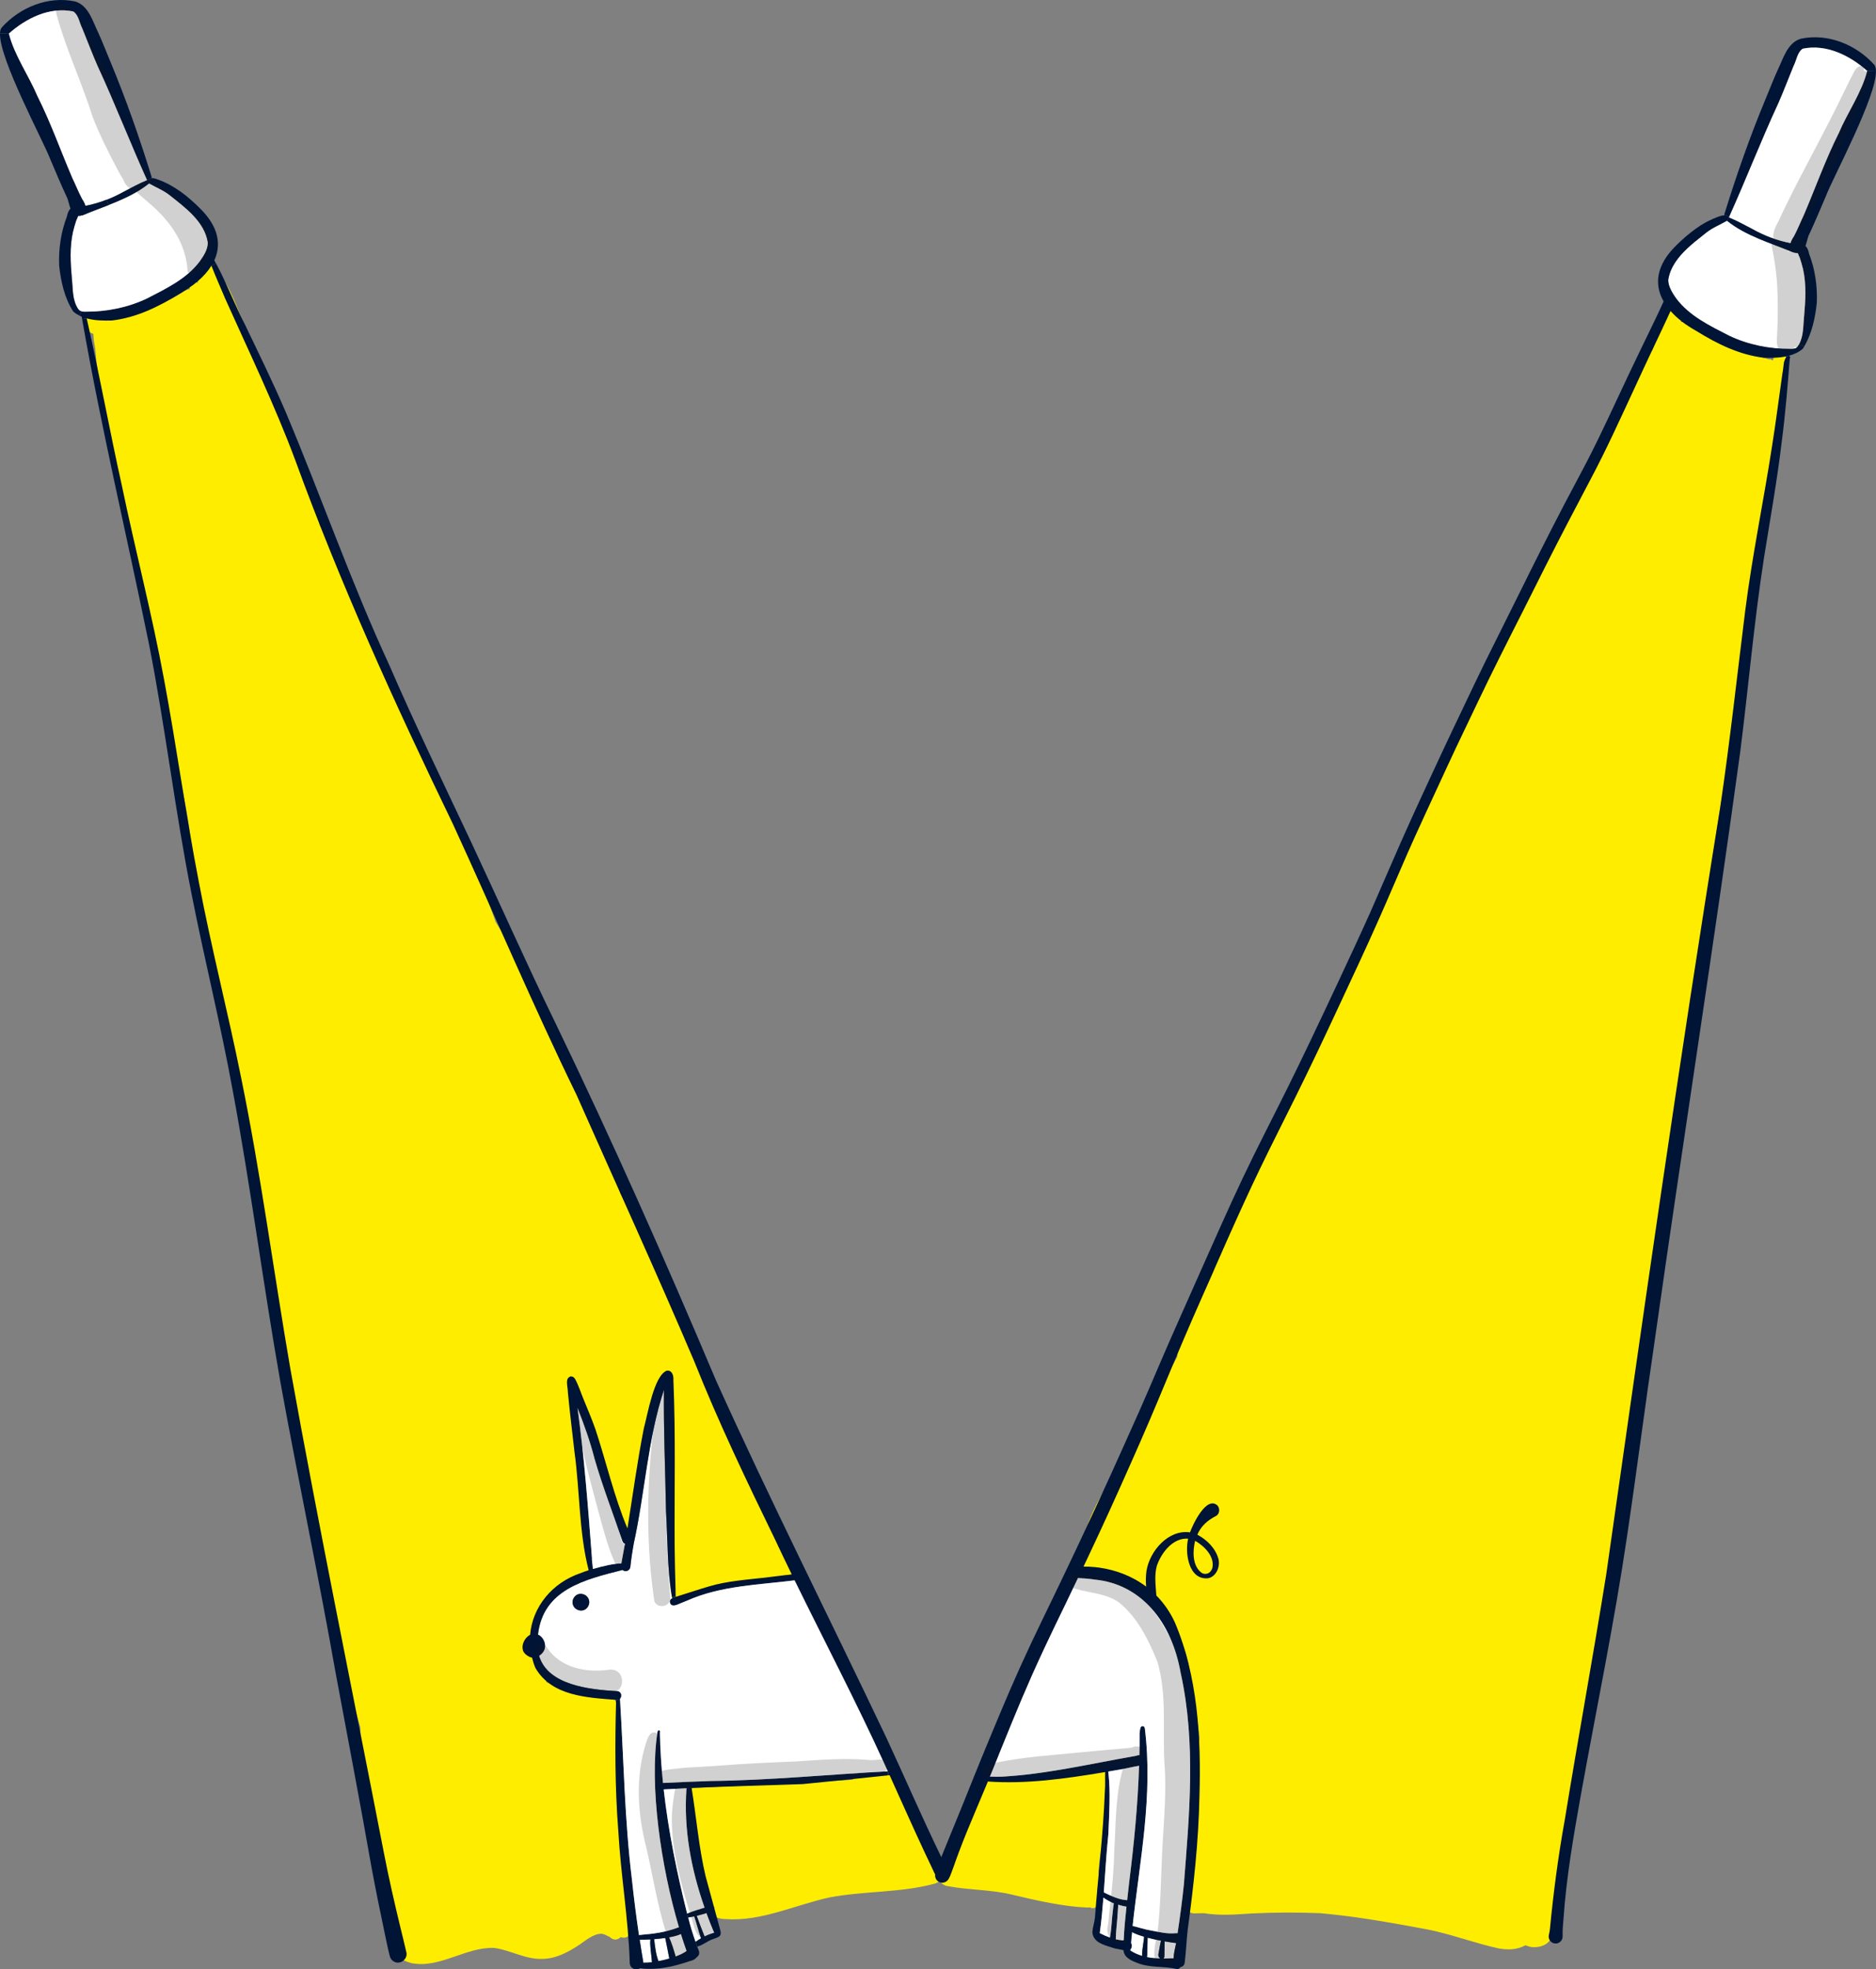 <svg xmlns="http://www.w3.org/2000/svg" id="Laag_2" data-name="Laag 2" viewBox="0 0 463.85 486.74"><rect x="0" y="0" width="463.85" height="486.74" fill="#808080" stroke="none"/><defs><style>      .cls-1 {        fill: #1d1d1b;        opacity: .2;      }      .cls-1, .cls-2, .cls-3, .cls-4 {        stroke-width: 0px;      }      .cls-2 {        fill: #001436;      }      .cls-3 {        fill: #ffed00;      }      .cls-4 {        fill: #fff;      }    </style></defs><g id="Laag_1-2" data-name="Laag 1"><g><g><path class="cls-3" d="M195.7,386.31c2.16,1.24.51,4.56-1.77,3.6-.07-.05-.13-.09-.19-.14-.58.58-1.35.88-2.17.91-2.35.11-4.45.28-6.76.41-2.86.23-5.69.7-8.35,1.23-1.54.49-3.06,1.05-4.57,1.65-.98.28-2.03.93-3.07.98-.32.71-.88,1.17-1.88.99-1.73-.45-1.08-2.99-1.3-4.16-.43-5.17-.48-10.34-.24-15.52-.28-7.55,0-15.16.98-22.64.42-4.59-.45-9.12-.83-13.67-.36.07-.75.04-1.12-.14-3.76,8.1-5.47,16.91-6.84,25.65-.5,3.26-1.05,6.61-1.35,9.87.16.48.05.84-.2,1.07.06.3.14.59.22.88.03,1.45-2.16,1.75-2.52.34-.05-1.14-.12-2.29-.18-3.44-3.22-7.6-5.7-15.5-7.48-23.56-1.09-1.68-1.61-3.8-2.56-5.54-.77-1.68-1.59-3.34-2.39-5.01l-.15.13c.05.79-.02,1.67.1,2.23.07.92.14,1.85.19,2.77.36,2.04.78,4.08,1.01,6.14.61,6.93.92,13.66,2.07,20.46.41,4.97,1.04,9.96,1.27,14.93-.01.17-.06.33-.12.47.14.32.18.72.13,1.22-.42,1.01-1.58,1-2.51,1.15-1.32.35-2.63.84-3.88,1.47-1.33,1.82-3.25,3.23-4.4,5.25-1.32,1.87-2.02,4.04-2.56,6.24-.36,1.03-.54,2.63-1.12,3.72.97,2.92,2.78,5.54,3.79,8.45.11.33.14.66.1.97.06.06.11.12.17.17,3.01.53,6,1.39,8.8,2.63,1.57-.3,3.67-.1,4.58.07.18-.2.41-.36.69-.43,1.13-.35,2.1.84,1.8,1.84h.04s0-.01,0-.01c2.5-1.85,1.66,13.61,1.34,15.98,1.08,9.45,1.64,18.98,1.78,28.49.35.47.48,1.1.26,1.69-.2,1.98,1.76,7.45,1.02,10.05.38.22.63.63.58,1.29h0c-.13.95-1.35,1.73-2.25,1.42-.13,0-.27-.02-.42-.06-.23.26-.57.46-1.04.58-.59.08-1.18-.15-1.57-.58-.67-.31-1.3-.75-2.05-.84-2.04-.06-4.06,1.73-5.54,2.73-2.72,1.79-5.77,3.45-9.1,3.48-4.2.19-7.89-2.18-11.95-2.71-7.05-.28-13.35,5.12-20.39,3.77-1.78-.42-5.31-1.98-3.97-4.23.22-.24.55-.35.87-.32-.07-.21-.12-.43-.15-.65-.54-2.04-1.04-4.09-1.2-6.19-.75-5.02-2.08-9.94-3.12-14.91-2.3-10.51-5.38-21.04-5.11-31.91-2.03-7.07-4.11-14.12-5.76-21.3-4.39-17.06-5.74-34.7-9.13-51.95-4.09-19.42-6.86-39.09-10.21-58.65-2.37-19.93-8.89-38.9-12.87-58.49-2.57-13.7-3.14-27.82-6.05-41.44-3.92-17.48-7.72-35.21-11.13-52.73-2.39-11.06-4.76-22.37-6.7-33.47-1.17-5.22-2.52-10.41-2.96-15.75-.35-2.64-.6-4.97-.75-6.92-.13-.78-.25-1.57-.38-2.35-.03-.47-.08-.96-.11-1.45-.7-.25-1.34-.61-1.81-1.19-1.58-2.66,1.23-3.68,3.47-3.32,7.12.36,14.25-1.91,20.24-5.65.55-.51,1.24-.81,1.95-.89-.06-.48-.11-.96-.15-1.44.61-1.24,1.39-.87,2.14.03-.13-.64.16-1.22.63-1.58.03-.54.15-1.09.53-1.48,0-.48.04-.96.08-1.44.06-.36.21-.75.54-.92h0s.02-.01.03-.02c.48-.29,1.2.11,1.13.69,0,.01,0,.03,0,.05,1.21.48,2.67,2.43,3.38,3.7,2.29,3.46,3.5,7.44,5.21,11.17,1.33,2.4,2.24,4.61,3.15,7.13,2.38,6.38,5.91,12.25,8.23,18.65,1.99,7.25,4.7,14.07,6.65,21.28.21.89.42,1.78.64,2.66,0,0,0,0,0,0,2.37,3.73,4.13,7.84,6.15,11.76,4.72,10.8,8.74,21.88,13.46,32.66,3.35,6.15,6.7,12.3,9.12,18.89,3.64,10.03,9.09,19.27,12.79,29.26.64,1.8,1.28,3.59,1.93,5.38,1.94,3.09,3.8,6.22,5.35,9.53,1.25,3.06,2.44,6.11,3.64,9.15h0c.74,1.13,1.57,2.18,2.38,3.26,3.85,4.93,7.12,10.56,8.91,16.53,2.12,6.01,4.96,11.89,6.97,17.92,1.19,3.58,2.35,7.18,3.6,10.74,1.51,2.85,3.02,5.69,4.42,8.47,4.79,9.61,10.22,18.88,14.01,28.96,6.2,14.19,13.19,28.06,18.51,42.62.44,1.89,2.44,5.07,2.12,7.25.5-.07,1.02.02,1.51.33,1.35.74,1.18,2.37,1.7,3.62Z"></path><path class="cls-3" d="M274.33,443.97c-.12,1.79.4,6.61-1.38,7.9-.12,1.67-.32,3.35-.6,5.01-.23.75-.3,1.89-.48,2.98-.07.88-.15,1.77-.25,2.65.18,1.68.26,3.43-.3,4.38h0c.02.26.04.52.05.78.02.17.02.35,0,.52.41.39.55,1.04.02,1.83.33.9-.59,1.84-1.5,1.58-.14-.03-.27-.09-.38-.17-.25.06-.54.07-.85.04-5.62-.22-12.39-1.72-18.32-3.15-5.27-1.3-10.76-1.13-16.07-2.14-.82-.11-1.56-.67-1.88-1.32-.33.33-.8.59-1.41.75-8.45,2.26-17.32,1.74-25.89,3.38-8.56,1.85-16.82,5.99-25.77,5.34-1.38.04-4.43-.75-2.85-2.56.08-.07.15-.11.24-.15-3.52-5.83-7.5-19.52-5.62-27.23-.29-.09-.55-.26-.74-.57-.67-1.34.73-2.05,1.87-1.96,7.09-.38,14.2-.42,21.25-1.32,5.77-.33,11.47-.14,17.3-.66,1.21-1.03,2.93-.97,4.43-1.14,1.98-.01,4.38-.78,6.14.31.52.5.48,1.2.14,1.71,1.11.72,1.47,2.83,1.84,3.92,1.18,3.39,2.42,6.78,4.08,9.97,1.11,2.25,2.59,3.9,4.23,5.7.8.72,1.32,1.66,1.41,2.56.03-.02.06-.04.09-.06.57-.06,1.14-.08,1.72-.09.46-4.74,2.82-9.2,3.98-13.82.42-1.39.94-2.74,1.52-4.07.43-1.05.81-2.29,1.79-2.96,0-.19.07-.41.26-.66.3-.18.66-.3,1.03-.37h0c-.01-.18,0-.35.08-.52.17-.41.59-.68,1.03-.68,1.88.12,3.88.27,5.77.42,1.71-.3,3.37-.66,5.12-.98,2.9-.55,5.83-.96,8.78-1.1.52,0,1,.21,1.35.55.2-.06.4-.12.6-.18,0,0,.01,0,.02,0,1.03-.44,2.06-.86,3.11-1.24.9-.24,1.63.06,2.1.58.18-.25.4-.32.66-.09.3-.39.74-.52,1.4-.08.96,1.88.58,4.32.84,6.41Z"></path><path class="cls-3" d="M441.35,90.04c.15.38.12.82.11,1.21-.01.57-.03,1.13-.05,1.7-.03,1.21-.07,2.41-.17,3.61-.2,2.43-.66,4.84-1.13,7.22-.44,2.25-.86,4.49-1.2,6.75-.19,1.21-.41,2.42-.6,3.64-.19,1.2-.36,2.4-.54,3.59-.73,4.74-1.64,9.45-2.4,14.18-.75,4.69-1.39,9.39-2.15,14.08-.38,2.37-.8,4.72-1.27,7.07-.47,2.39-.86,4.78-1.17,7.19-.6,4.67-1.14,9.36-1.75,14.03-.59,4.5-1.14,9-1.76,13.49-.66,4.73-1.57,9.42-2.3,14.14-.69,4.45-1.27,8.92-1.97,13.37-.8,5.09-1.55,10.18-2.24,15.29-.7,5.15-1.38,10.3-1.99,15.46-.6,5.18-1.18,10.36-1.81,15.54-.61,4.98-1.34,9.95-2.21,14.89-.88,5.01-1.79,10.02-2.67,15.03-.86,4.89-1.71,9.8-2.44,14.71-.07.49-.22.95-.44,1.37.01,1.34,0,2.79-.02,4.36.04,5.69-.85,11.27-1.89,16.83-.07,1.35-.14,2.71-.17,4.05.02,1.24-.45,2.32-1.19,3.13-.17.92-.34,1.84-.5,2.76-.02.11-.04.23-.06.34,1.73,2.28.46,6.08.65,8.9-.49,4.27.02,11.94-4.68,13.35-.02.9-.07,1.79-.07,2.65-.83,11.2-2.91,22.28-4.29,33.42-2.09,18.97-4.54,37.95-8.67,56.59-1.28,6.39-2.59,12.79-3.44,19.26-.22,4.15-.92,8.34-6.15,8.03-.59-.11-1.1-.27-1.54-.47-2.09,1.19-4.57,1.19-6.88.73-5.71-1.27-11.45-3.44-17.15-4.59-8.77-1.65-17.6-3.24-26.49-4.04-.1,0-.21-.01-.27-.02-5.47-.23-11.52-.2-16.84.06-3.97.27-7.96.59-11.9-.06-.75.05-1.54,0-2.21.05h.03c-1.22.09-3.14-.93-2.01-2.27.15-.11.32-.22.48-.3-.11-.74.07-1.57.1-2.28.31-2.17.74-4.33,1.19-6.48-.18-.3-.3-.66-.34-1.06-.09-.66.07-1.32.39-1.88-.24-1.71-.01-3.41-.21-5.13.05-2.32-.94-5.26.81-7.14.16-3.58-2.02-9.72.46-12.72,0-1.3.08-2.6.22-3.9,0-.15,0-.3,0-.45v-.02c-.75-5.64-1.33-11.32-2.5-16.91-.66-4.32-2.37-8.42-4.79-12.05-4.3-8-9.22-10.43-17.99-11.55-1.23-.32-2.51-.41-3.71-.83-3.03-1.36-1.82-3.27.37-4.02-.74-8.05,6.2-16.68,9.56-23.49,4.3-8.4,9.08-16.73,13.58-25.08.15-1.82.47-3.62.99-5.39,1.95-6.66,4.77-13,8-19.13,3.02-6.09,5.7-12.36,8.78-18.42,8.42-15.5,15.73-31.6,22.76-47.77,6.44-16.05,12.96-32.04,20.4-47.65,2.72-5.68,5.64-11.09,8.6-16.62,4.57-9.22,8.47-18.76,13.14-27.92,5.51-12.12,12.39-23.61,18.22-35.56,3.38-7.22,7.32-14.11,11.64-20.79.38-2.22,1.6-4.23,2.53-6.26.48-1.25,1.28-2.63,2.37-3.19.94-2.63,2.07-5.19,3.47-7.62.09-.14.18-.29.28-.44-.03-.35-.05-.69-.03-1.05.47-.84,1.08-.85,1.63-.52.07-.03.14-.05.22-.07,1.67-.05,1.85,1.16,1.56,2.58.03.02.07.04.1.06.31-.04.63.07.82.37,4.71,2.37,9.81,3.68,14.69,5.58.95.39,1.35,1.19,1.35,1.99,1.41.39,2.83.75,4.26,1.1.18.04.33.11.47.19h0c.19-.06.4-.06.64.04.15.06.27.15.35.27.13-.42.27-.84.42-1.26.05-.66.75-1.11,1.37-.84.34.15.55.48.59.83.14,0,.28.03.42.09.79.1.81,1.29.03,1.42l-.11.28c.13.08.24.21.3.36Z"></path><g><path class="cls-4" d="M174.68,472.82c.6,1.64,1.24,3.27,1.91,4.88-.8.24-1.61.55-2.38.93-.68-1.69-1.34-3.4-1.95-5.11.65-.16,1.29-.33,1.92-.51.17-.05.33-.13.5-.19Z"></path><path class="cls-4" d="M173.34,479.08c-.48.28-.94.57-1.38.9-.67-1.87-1.26-3.77-1.74-5.7l-.09-.33c.51-.08,1.01-.18,1.52-.29.01.02.01.05.03.07.6,1.76,1.03,3.59,1.66,5.35Z"></path><path class="cls-4" d="M169.78,482.21c-.16.11-.31.21-.45.32-.73.44-1.49.78-2.27,1.07-.46-1.61-.94-3.23-1.63-4.76,1.21-.21,2.27-.49,2.94-.84.46,1.47.93,2.88,1.41,4.21Z"></path><path class="cls-4" d="M165.49,484.09c-.3.09-.6.17-.91.25-.58.14-1.17.28-1.77.39-.66-1.73-.85-3.6-1.07-5.43.89-.07,1.83-.17,2.74-.3.33,1.7.7,3.39,1.01,5.09Z"></path><path class="cls-4" d="M161.13,484.24c.03.24.04.5.06.75-.71.09-1.42.14-2.14.13,0-.1,0-.21-.02-.32-.31-1.79-.6-3.58-.87-5.38.63.02,1.58,0,2.66-.06-.21,1.38.32,4.4.31,4.88Z"></path><path class="cls-4" d="M290.81,480.27c-.24,1.16-.63,2.59-.62,3.77-.84.02-1.69.04-2.54.04.14-.11.24-.27.24-.49.07-1.26.03-2.5.07-3.75.95.17,1.89.31,2.85.43Z"></path><path class="cls-4" d="M287.06,479.67c-.27,1.09-.43,2.24-.64,3.35-.08.39.12.83.44,1.05-1.1-.02-2.2-.11-3.3-.33.19-.59.05-1.57.13-2.12.01-.84.04-1.78.06-2.69,1.06.28,1.96.47,2.28.54.34.07.68.13,1.03.2Z"></path><path class="cls-4" d="M282.88,478.69c-.06.54-.09,1.1-.19,1.6-.13.98-.34,2.1-.28,3.16-.98-.29-1.97-.71-2.94-1.33.01-.11.02-.22.03-.32.22-.2.35-.51.33-1-.04-.23-.11-.4-.2-.55.08-.9.16-1.81.26-2.71.8.45,1.92.84,2.99,1.15Z"></path><path class="cls-2" d="M463.84,17.45c.25,6.26-10.56,26.29-12.32,30.88-1.37,3.2-2.65,6.29-4.09,9.39-.45.79-.65,2.05-1.02,3.09.51.42.78,1.26.9,1.93,1.47,3.82,2.06,7.93,1.91,12.02-.37,3.69-1.2,7.61-3.09,10.82l-1.34-.42c1.2-2.15,1.03-4.63,1.28-7.01.35-3.87.59-7.9-.27-11.69-.27-1.03-.49-1.83-.8-2.78-.16-.33-.34-.71-.47-1.09h-.03c-.21,0-.45-.03-.7-.1-.02-.01-.03-.01-.04-.02-.12,0-.26-.02-.4-.07-5.56-2.33-11.63-4.01-16.39-7.83l.52-.84c1.96.77,3.83,1.84,5.7,2.8,2.98,1.68,6.21,2.92,9.52,3.56.17-.6.5-1.2.85-1.69.95-1.79,1.6-3.48,2.44-5.24,2.88-6.72,5.33-13.66,8.62-20.21,2.19-5.17,5.68-10.02,7.05-15.42l2.17-.08Z"></path><path class="cls-2" d="M463.84,17.45l-2.17.08c-4.29-3.82-10.1-6.7-15.93-5.49-1.37.91-1.52,2.87-2.25,4.24-1.25,3.03-2.45,6.22-3.74,9.16-4.3,9.27-8.01,18.89-12.19,28.14l-1.21-.54c.03-.18.07-.36.13-.49,2.91-9.36,6.15-18.66,9.92-27.72,1.05-2.52,2.04-5.1,3.11-7.46,1.4-2.83,2.36-6.73,5.71-7.79,6.66-1.43,13.67,1.42,18.14,6.36.31.32.46.83.48,1.51Z"></path><path class="cls-4" d="M461.67,17.53c-1.37,5.4-4.86,10.25-7.05,15.42-3.29,6.55-5.74,13.49-8.62,20.21-.84,1.76-1.49,3.45-2.44,5.24-.35.49-.68,1.09-.85,1.69-3.31-.64-6.54-1.88-9.52-3.56-1.87-.96-3.74-2.03-5.7-2.8.02-.05.05-.1.07-.15,4.18-9.25,7.89-18.87,12.19-28.14,1.29-2.94,2.49-6.13,3.74-9.16.73-1.37.88-3.33,2.25-4.24,5.83-1.21,11.64,1.67,15.93,5.49Z"></path><path class="cls-4" d="M445.8,66.46c.86,3.79.62,7.82.27,11.69-.25,2.38-.08,4.86-1.28,7.01-.08.15-.17.29-.26.43-.15.15-.32.39-.53.48-.45.14-.85.21-1.35.17-5.13.04-10.44-1.02-15.12-3.25-4.7-2.42-9.81-4.84-13.06-9.17-.09-.12-.18-.26-.27-.39-.04-.06-.08-.11-.12-.16-.05-.09-.11-.17-.16-.26-.09-.13-.18-.27-.27-.41-.04-.07-.08-.13-.11-.19-.1-.17-.2-.34-.29-.51-.02-.05-.05-.1-.08-.15-.11-.22-.21-.44-.3-.67-.24-.6-.4-1.23-.4-1.87v-.06c.51-3.15,2.45-5.64,4.77-7.81.58-.54,1.18-1.06,1.78-1.57.04-.02.08-.05.11-.08.61-.51,1.22-.99,1.83-1.47.29-.23.59-.47.88-.7,1.51-1.22,3.43-1.98,5.13-2.95,4.76,3.82,10.83,5.5,16.39,7.83.14.05.28.07.4.07.01.01.02.01.04.02.25.07.49.1.7.1h.03c.13.38.31.76.47,1.09.31.95.53,1.75.8,2.78Z"></path><path class="cls-2" d="M446.13,85.58c-.12.21-.25.42-.39.63-1.01.87-2.21,1.4-3.49,1.73l-.32.09c-.18.04-.36.07-.54.1h0s-.09.02-.13.03c-.53.09-1.07.17-1.61.21h-.01c-.72.06-1.43.08-2.13.08-.45,0-.89-.01-1.32-.02-6.08-.69-11.67-3.46-16.75-6.62-2.57-1.43-4.76-3.1-6.39-4.94-1.34,2.95-2.73,5.88-4.13,8.82-1.72,3.61-3.39,7.25-5.07,10.88-1.7,3.66-3.38,7.32-5.11,10.96-1.75,3.7-3.57,7.37-5.49,10.99-3.74,7.07-7.44,14.15-11.05,21.29-1.87,3.7-3.72,7.4-5.58,11.11-1.95,3.87-3.93,7.74-5.86,11.62-1.9,3.78-3.74,7.59-5.57,11.41-1.74,3.62-3.47,7.24-5.19,10.87-1.72,3.65-3.4,7.31-5.09,10.97-1.71,3.71-3.44,7.41-5.12,11.14-.61,1.36-1.22,2.73-1.76,3.94-2.36,5.37-4.63,10.77-6.94,15.97-3.3,7.48-6.79,14.87-10.24,22.28-3.4,7.32-6.86,14.6-10.43,21.82-2.95,5.96-5.97,11.89-8.86,17.88-2.88,5.97-5.61,12.01-8.3,18.06h0s-.03.06-.03.06c-.21.49-.43.98-.63,1.44,0,.02-.02.05-.03.06-.02.04-.03.08-.04.08-.23.54-.47,1.08-.68,1.56-.23.53-.47,1.06-.69,1.56-.32.71-.63,1.42-.94,2.13,0,.01,0,.03,0,.03-.02.03-.03.05-.03.05-.09.22-.19.43-.2.48-.74,1.64-1.46,3.29-2.11,4.76-.23.51-.45,1.02-.6,1.35-3.07,6.93-6.05,13.89-8.95,20.89-1.36,3.29-2.74,6.57-4.14,9.84-1.45,3.42-2.96,6.81-4.37,10.01-.19.43-.38.85-.48,1.08-3.32,7.5-6.71,14.96-10.22,22.37-.3.64-.61,1.28-.91,1.92-.1.22-.2.44-.31.66.93-.01,1.86.04,2.79.13h0c.33.02.66.06.99.11,4.12.56,8.21,2.07,11.71,4.71-.12-1.29-.1-2.6.08-3.88.79-4.92,5.4-10.29,10.76-9.53.73-2.03,4.12-9.2,6.83-6.6.62.75.5,2.05-.39,2.55-2.02,1.01-3.75,2.5-4.62,4.63,2.37,1.25,4.49,3.36,5.22,5.99.46,1.89-.5,4.32-2.53,4.77-4.84.53-5.81-6.22-4.97-9.78-3.77-.28-6.63,3.48-7.74,6.71-.62,2.26-.31,4.63-.15,6.93.03.13.04.27.04.42,1.8,1.82,3.36,4.02,4.57,6.64,5.61,13.19,6.52,28.41,6.08,42.82-.21,11.37-1.46,22.47-2.94,33.41-.28,2.59-.38,5.24-.7,7.81-.06.65-.51,1.11-1.07,1.15-.16.33-.48.54-.95.47-3.39-.8-6.67-.18-9.91-1.58-1.29-.49-3.14-1.3-3.2-3.07-.74-.12-1.52-.35-2.01-.38-.2-.07-.42-.14-.65-.21-.05-.01-.11-.01-.17-.03-.04-.01-.07-.04-.1-.06-1.94-.59-4.64-1.28-4.78-3.81.1-1.24.52-2.38.64-3.61.77-10.33,2.05-20.58,2.44-31.08.14-1.63.03-3.25.08-4.84-10.05,1.69-19.73,3.01-28.99,2.33-1.02,2.45-2.05,4.89-3.08,7.33-1.39,3.3-2.77,6.6-4.03,9.95-.46,1.2-.88,2.41-1.31,3.62-.19.52-.38,1.05-.58,1.57-.1.28-.21.56-.32.83-.05.12-.11.25-.17.36-.05.11-.1.22-.17.32,0,.02-.02.04-.03.06-.19.34-.45.62-.81.79-.05.03-.1.04-.14.06-.02,0-.03,0-.05.02-.03.01-.08.02-.11.03-.02,0-.04.01-.05.01-.14.04-.29.06-.43.06-.07,0-.14-.01-.21-.02h-.02s-.04,0-.06-.01c-.11-.02-.22-.04-.33-.08-.08-.04-.16-.07-.24-.11h-.01c-.05-.03-.09-.06-.14-.09-.01-.01-.02-.02-.04-.03-.02-.02-.04-.03-.06-.05-.02-.01-.03-.03-.04-.04s-.03-.02-.04-.03l-.02-.02s0-.01-.02-.01c0-.01-.01-.02-.02-.03s-.03-.02-.04-.04c0-.01-.02-.02-.03-.04-.03-.01-.04-.04-.06-.06h-.01s-.01-.02-.01-.02c-.02-.04-.05-.07-.07-.11-.01-.01-.02-.02-.02-.03-.01-.01-.02-.02-.03-.04-.01,0-.02-.03-.03-.05l-.03-.06s0-.01,0-.02c-.02-.04-.05-.09-.06-.13,0-.01-.01-.02-.01-.03-.05-.13-.09-.27-.11-.41v-.04c-.02-.12-.02-.25,0-.39,0-.01-.01-.03,0-.04-.14-.27-.27-.54-.4-.81h.01c-.79-1.64-1.57-3.28-2.33-4.92-2.91-6.24-5.7-12.54-8.54-18.81-.11.01-.23.02-.34.04l-.1-1c-.31-.68-.61-1.36-.92-2.04-6.96-15.26-14.75-30.11-22.12-45.16-9,1.13-18.2,1.3-26.56,5.01-.59.23-1.15.47-1.7.69-.8.32-2.09,1.06-2.54-.12-.14-.58.11-.93.51-1.17-.01-.07-.02-.13-.03-.2l.93-.15c.38-.11.77-.2,1.05-.32,2.41-.74,4.8-1.56,7.22-2.26,4.46-1.32,9.27-1.64,13.84-2.16,1.74-.22,3.38-.43,5.03-.62.5-.02,1.02-.1,1.53-.18-1.37-2.81-2.73-5.63-4.05-8.46-7.08-14.56-14.08-29.16-20.06-44.2-9.4-22.09-19.39-43.93-29.11-65.87-10.77-22.09-20.34-44.73-30.61-67.04-14.22-29.41-27.76-59.15-38.94-89.86-5.1-13.65-11.36-26.6-17.3-39.86-1.14-2.71-2.34-5.4-3.41-8.14l1.13-.6c2.64,4.9,4.62,10.2,7.17,15.15,3.45,7.21,6.98,14.38,10.12,21.73,8.73,20.74,16.12,42.02,25.57,62.45,6.38,14.73,13.39,29.17,20.22,43.7,6.93,14.78,13.53,29.71,20.68,44.39,14.11,29.18,27.26,58.83,39.87,88.69,13.4,29.69,28.1,58.8,42.08,88.22,4.53,9.73,8.77,19.59,13.46,29.25.05.11.1.23.16.34.43-1.05.86-2.11,1.28-3.16,1.36-3.35,2.76-6.69,4.11-10.05,1-2.5,2.01-5.01,3.02-7.51h0c.28-.69.55-1.37.83-2.04h0s0-.01,0-.01c.19-.48.39-.96.58-1.43,1.56-3.76,3.1-7.51,4.68-11.26,1.6-3.82,3.24-7.64,4.95-11.42,1.74-3.85,3.54-7.67,5.38-11.47,1.83-3.78,3.67-7.55,5.47-11.34,1.82-3.81,3.63-7.61,5.41-11.44,2.24-4.79,4.47-9.59,6.65-14.41,2.25-5.02,4.53-10.03,6.74-15.02,1.62-3.66,3.19-7.34,4.76-11.02,1.67-3.91,3.38-7.8,5.11-11.68,3.38-7.6,6.74-15.2,10.14-22.78,1.76-3.94,3.56-7.87,5.41-11.77,1.79-3.77,3.65-7.52,5.53-11.25,1.9-3.79,3.83-7.57,5.71-11.37,1.83-3.7,3.63-7.41,5.41-11.14,2.48-5.18,4.93-10.39,7.37-15.61,2.53-5.41,5.06-10.83,7.49-16.25.01-.04.03-.09.05-.13h.01c3.39-7.72,6.68-15.48,10.16-23.15,1.65-3.64,3.34-7.26,5.01-10.88,1.71-3.7,3.43-7.39,5.18-11.06,1.75-3.7,3.51-7.39,5.28-11.08,1.84-3.86,3.74-7.7,5.66-11.52,1.96-3.92,3.92-7.84,5.86-11.77,1.72-3.48,3.45-6.96,5.2-10.42,1.85-3.65,3.7-7.3,5.6-10.92,1.82-3.48,3.69-6.92,5.5-10.4,3.76-7.27,7.12-14.73,10.62-22.12,2.04-4.29,4.13-8.57,6.2-12.85.77-1.59,1.51-3.19,2.24-4.79-.03-.04-.05-.08-.07-.12h0c-2.27-4.08-1.8-8.78,3.08-13.62,1.59-1.58,3.3-3.09,5.15-4.38h0c.25-.18.49-.34.74-.5.09-.06.17-.12.26-.18.35-.22.7-.43,1.06-.63.04-.02.08-.04.13-.07.1-.06.21-.11.32-.17.09-.05.18-.1.26-.14h0c.79-.4,1.6-.77,2.45-1.08.46-.17,1.07-.39,1.61-.38.01-.06.02-.13.03-.19l1.21.54c-.02.05-.05.1-.07.15l-.52.84c-1.7.97-3.62,1.73-5.13,2.95-.29.23-.59.47-.88.7-.61.48-1.22.96-1.83,1.47-.03.03-.07.06-.11.08-.6.51-1.2,1.03-1.78,1.57-2.32,2.17-4.26,4.66-4.77,7.81v.06c0,.64.16,1.27.4,1.87.09.23.19.45.3.67.03.05.06.1.08.15.09.17.19.34.29.51.03.06.07.12.11.19.09.14.18.28.27.41.05.09.11.17.16.26.04.05.08.1.12.16.09.13.18.27.27.39,3.25,4.33,8.36,6.75,13.06,9.17,4.68,2.23,9.99,3.29,15.12,3.25.5.04.9-.03,1.35-.17.21-.09.38-.33.53-.48.09-.14.18-.28.26-.43l1.34.42ZM299.78,387.48c.55-2.83-2.03-5.36-4.28-6.65-.64,2.59-.72,6.29,1.68,7.97.37.18.65.24,1.02.2.83-.07,1.37-.77,1.58-1.52ZM292.73,465.65c1.33-17.02,2.99-34.69-.74-51.87-2.23-13.16-10.04-22.23-21.16-23.34-1.42-.22-2.85-.33-4.28-.4-.98,2.07-1.96,4.14-2.96,6.2-1.8,3.7-3.6,7.41-5.35,11.15-1.05,2.23-2.06,4.47-3.04,6.65-1.71,3.86-3.36,7.75-4.96,11.66-1.11,2.7-2.2,5.4-3.3,8.1h.01c-.33.8-.66,1.61-.98,2.41h0l-.24.6s-.03.07-.04.11c-.16.37-.31.74-.46,1.11h0l-.45,1.08c1.02.04,2.03.06,3.02.01,10.6-.55,21.57-3.11,33.24-5.17.24-.13.48-.16.7-.14.03-1.8.05-3.61.04-5.43.04-.42.09-.84.2-1.25.15-.64.96-.69,1.1.05,2.08,16.77-1.29,32.79-3.02,48.85,1.43.32,2.91.85,4.32,1.08,2.2.42,4.24.93,6.35.71.14-.02.29-.01.44.03.62-4.1,1.15-8.03,1.58-12.2ZM290.19,484.04c-.01-1.18.38-2.61.62-3.77-.96-.12-1.9-.26-2.85-.43-.04,1.25,0,2.49-.07,3.75,0,.22-.1.38-.24.49.85,0,1.7-.02,2.54-.04ZM286.42,483.02c.21-1.11.37-2.26.64-3.35-.35-.07-.69-.13-1.03-.2-.32-.07-1.22-.26-2.28-.54-.02.91-.05,1.85-.06,2.69-.08.55.06,1.53-.13,2.12,1.1.22,2.2.31,3.3.33-.32-.22-.52-.66-.44-1.05ZM282.69,480.29c.1-.5.13-1.06.19-1.6-1.07-.31-2.19-.7-2.99-1.15-.1.9-.18,1.81-.26,2.71.09.15.16.32.2.55.02.49-.11.8-.33,1-.01.1-.02.21-.03.32.97.62,1.96,1.04,2.94,1.33-.06-1.06.15-2.18.28-3.16ZM279.22,465.03c1.18-9.4,2.11-18.93,2.42-28.58-1.35.2-2.61.54-3.94.78-.01,0-.03.01-.04.01h-.02c-1.21.22-2.42.42-3.63.63.01.13.03.26.06.36.53,5.12.18,10.16-.03,15.2-.5,4.74-.77,9.54-1.12,14.31,1.88.9,3.79,1.83,5.78,1.92.18-1.54.36-3.08.52-4.63ZM277.84,479.57c.12-2.8.39-5.57.69-8.32-.68-.07-1.5-.32-2.07-.47.03.6-.08,1.21-.09,1.8-.11,2.26-.45,4.48-.49,6.75.5.11.99.2,1.45.23.16.01.33.01.51.01ZM275.18,472.11c.05-.34.09-1.09.23-1.64-.7-.3-1.81-.86-2.59-1.44-.23,2.95-.5,5.88-.9,8.77.8.42,1.66.8,2.52,1.1.42-2.21.43-4.52.74-6.79Z"></path><path class="cls-2" d="M442.53,88.08c.14.17.12.4,0,.55-.54,6.87-1.09,13.73-1.99,20.57-1.14,9.61-2.86,19.13-4.39,28.68-2.47,15.94-3.84,32.02-5.88,48.02-6.64,48.55-14.27,96.97-21.14,145.49-2.4,16.18-4.46,32.4-6.87,48.57-3.15,21.33-7.56,42.46-11.38,63.67-1.82,10.16-3.59,20.35-4.3,30.66-.11,1.43-.27,2.85-.21,4.28.04,1.03-.86,1.9-1.87,1.8-1.02-.08-1.77-1.09-1.54-2.09.1-.4.17-.81.24-1.22.87-9.11,2.06-18.19,3.69-27.2,3.3-20.26,7.02-40.46,10.26-60.73,9.01-63.23,18-126.63,28.19-189.64,2.37-16.08,4.14-32.24,6.15-48.36,1.74-13.76,4.55-27.15,6.65-40.8.96-5.99,1.71-12.02,2.57-18.02.32-1.38.15-2.97.98-4.13.07-.07.15-.11.23-.14,0-.01,0-.01,0-.01l.32-.09c.1.01.2.05.28.14Z"></path><path class="cls-4" d="M291.99,413.78c3.73,17.18,2.07,34.85.74,51.87-.43,4.17-.96,8.1-1.58,12.2-.15-.04-.3-.05-.44-.03-2.11.22-4.15-.29-6.35-.71-1.41-.23-2.89-.76-4.32-1.08,1.73-16.06,5.1-32.08,3.02-48.85-.14-.74-.95-.69-1.1-.05-.11.41-.16.83-.2,1.25.01,1.82,0,3.63-.04,5.43-.22-.02-.46.01-.7.14-11.67,2.06-22.64,4.62-33.24,5.17-.99.05-2,.03-3.02-.01l.45-1.08h0c.15-.37.3-.74.46-1.11.01-.04.02-.07.04-.11l.24-.6h0c.32-.8.65-1.61.98-2.41h-.01c1.1-2.7,2.19-5.4,3.3-8.1,1.6-3.91,3.25-7.8,4.96-11.66.98-2.18,1.99-4.42,3.04-6.65,1.75-3.74,3.55-7.45,5.35-11.15,1-2.06,1.98-4.13,2.96-6.2,1.43.07,2.86.18,4.28.4,11.12,1.11,18.93,10.18,21.16,23.34Z"></path><path class="cls-4" d="M277.65,437.24h.01s.03-.01.04-.01c1.33-.24,2.59-.58,3.94-.78-.31,9.65-1.24,19.18-2.42,28.58-.16,1.55-.34,3.09-.52,4.63-1.99-.09-3.9-1.02-5.78-1.92.35-4.77.62-9.57,1.12-14.31.21-5.04.56-10.08.03-15.2-.03-.1-.05-.23-.06-.36,1.21-.21,2.42-.41,3.63-.63h.01Z"></path><path class="cls-4" d="M278.53,471.25c-.3,2.75-.57,5.52-.69,8.32-.18,0-.35,0-.51-.01-.46-.03-.95-.12-1.45-.23.04-2.27.38-4.49.49-6.75.01-.59.12-1.2.09-1.8.57.15,1.39.4,2.07.47Z"></path><path class="cls-4" d="M275.41,470.47c-.14.55-.18,1.3-.23,1.64-.31,2.27-.32,4.58-.74,6.79-.86-.3-1.72-.68-2.52-1.1.4-2.89.67-5.82.9-8.77.78.58,1.89,1.14,2.59,1.44Z"></path><path class="cls-2" d="M219.5,437.81l.1,1c-7.05.73-14.1,1.49-21.14,2.16-9.15.32-18.31.55-27.46.96l-1.25.07c-1.88.09-3.76.18-5.65.29,1.16,10.34,3.26,20.59,5.79,30.68l.24.98.09.33c.48,1.93,1.07,3.83,1.74,5.7l.43,1.15c.14.36.27.72.42,1.08.23.67-.07,1.24-.54,1.56-.36.48-1.02.81-1.68.94-3.29,1.11-6.71,2-10.2,1.93-.43-.03-1.36,0-2.09-.16-.96.57-2.49.23-2.59-1.29-.33-10.92-2.22-21.72-2.83-32.63-.84-10.77-.84-21.62-.54-32.41l.96-.07c.01.19.03.38.04.57.89,14.62,1.11,29.28,2.9,43.83.49,4.62,1.07,9.22,1.75,13.8,1.21-.16,2.46-.21,3.64-.38,2.22-.3,4.2-.78,6.24-1.56-4.41-14.85-7.39-35.01-5.28-48.42.12-.34.6-.31.63.04,0,.08-.07.26-.05.33.07,4.14.34,8.28.76,12.4,3.94-.21,7.91-.34,11.86-.49,14.6-.16,29.15-1.61,43.71-2.39ZM169.33,482.53c.14-.11.29-.21.45-.32-.48-1.33-.95-2.74-1.41-4.21-.67.35-1.73.63-2.94.84.69,1.53,1.17,3.15,1.63,4.76.78-.29,1.54-.63,2.27-1.07ZM164.58,484.34c.31-.08.61-.16.91-.25-.31-1.7-.68-3.39-1.01-5.09-.91.13-1.85.23-2.74.3.22,1.83.41,3.7,1.07,5.43.6-.11,1.19-.25,1.77-.39ZM161.19,484.99c-.02-.25-.03-.51-.06-.75,0-.48-.52-3.5-.31-4.88-1.08.06-2.03.08-2.66.06.27,1.8.56,3.59.87,5.38.02.11.02.22.02.32.72.01,1.43-.04,2.14-.13Z"></path><path class="cls-4" d="M218.58,435.77c.31.68.61,1.36.92,2.04-14.56.78-29.11,2.23-43.71,2.39-3.95.15-7.92.28-11.86.49-.42-4.12-.69-8.26-.76-12.4-.02-.07.05-.25.05-.33-.03-.35-.51-.38-.63-.04-2.11,13.41.87,33.57,5.28,48.42-2.04.78-4.02,1.26-6.24,1.56-1.18.17-2.43.22-3.64.38-.68-4.58-1.26-9.18-1.75-13.8-1.79-14.55-2.01-29.21-2.9-43.83-.01-.19-.03-.38-.04-.57,0-.07-.02-.14-.02-.21.56-.57.39-1.77-.65-1.87-7.02-.39-17.2-1.52-19.34-8.74.64-.4,1.16-1.01,1.37-1.68.39-1.37-.37-3-1.64-3.57,1.26-11.15,11.52-13.59,20.92-15.97.17.16.4.26.65.28.65.06,1.2-.43,1.27-1.07.2-1.91.48-3.82.83-5.71,2.78-12.63,3.41-25.68,7.47-38.01-.11,9.96.34,19.92.51,29.87.42,7.12.27,14.4,1.47,21.42.01.07.02.13.03.2-.4.24-.65.59-.51,1.17.45,1.18,1.74.44,2.54.12.55-.22,1.11-.46,1.7-.69,8.36-3.71,17.56-3.88,26.56-5.01,7.37,15.05,15.16,29.9,22.12,45.16ZM143.73,398.08c1.13,0,2.02-1.08,1.97-2.17-.06-1.17-1.04-1.97-2.17-1.97s-2.02,1.09-1.97,2.17c.06,1.17,1.04,1.97,2.17,1.97Z"></path><path class="cls-2" d="M178.09,477.06c.5,1.75-.69,1.76-1.93,2.27-1.31.47-2.42,1.47-3.77,1.8l-.43-1.15c.44-.33.9-.62,1.38-.9-.63-1.76-1.06-3.59-1.66-5.35-.02-.02-.02-.05-.03-.07-.51.11-1.01.21-1.52.29l-.24-.98c1.39-.61,2.87-.99,4.31-1.47-3.3-9.42-5.19-19.37-4.47-29.36,0-.05.02-.1.02-.14l1.25-.07c1.18,7.19,1.77,14.65,3.44,21.72,1.23,4.5,2.44,8.97,3.65,13.41ZM176.59,477.7c-.67-1.61-1.31-3.24-1.91-4.88-.17.06-.33.14-.5.19-.63.18-1.27.35-1.92.51.61,1.71,1.27,3.42,1.95,5.11.77-.38,1.58-.69,2.38-.93Z"></path><path class="cls-4" d="M174.2,471.5c-1.44.48-2.92.86-4.31,1.47-2.53-10.09-4.63-20.34-5.79-30.68,1.89-.11,3.77-.2,5.65-.29,0,.04-.02.09-.02.14-.72,9.99,1.17,19.94,4.47,29.36Z"></path><path class="cls-2" d="M167.07,394.67l-.93.15c-1.2-7.02-1.05-14.3-1.47-21.42-.17-9.95-.62-19.91-.51-29.87-4.06,12.33-4.69,25.38-7.47,38.01-.35,1.89-.63,3.8-.83,5.71-.07.64-.62,1.13-1.27,1.07-.25-.02-.48-.12-.65-.28-9.4,2.38-19.66,4.82-20.92,15.97,1.27.57,2.03,2.2,1.64,3.57-.21.67-.73,1.28-1.37,1.68,2.14,7.22,12.32,8.35,19.34,8.74,1.04.1,1.21,1.3.65,1.87,0,.07.01.14.02.21l-.96.07c-7.18-.56-15.95-.92-19.96-7.9-.36-.85-.62-1.7-.84-2.55-.22-.03-.44-.09-.66-.2-.62-.33-1.18-.71-1.49-1.36-.61-1.43.29-3.36,1.68-4.07.59-6.88,5.42-12.9,12.6-15.29.23-.12.93-.37,1.88-.67-2.42-9.39-2.17-19.61-3.51-29.28-.56-5.02-1.17-9.83-1.64-14.82.03-1.2-.88-3.67.91-3.8.44.04.73.35.93.71.83,1.54,1.36,3.27,2.02,4.86,1.03,2.5,2.08,4.98,2.98,7.53,2.68,8.13,4.59,16.57,7.9,24.46,1.33-8.25,2.43-16.53,4.05-24.73.92-3.3,2.5-13.08,5.68-14.26,1.33-.17,1.72,1.28,1.63,2.34.58,13.71.22,27.42.31,41.14.03,3.61.13,7.21.23,10.82-.03.28.02.94.03,1.59ZM153.63,386.43c.31-1.61.6-3.23.88-4.84-.23-.1-.44-.29-.59-.57-2.29-6.81-4.91-13.52-6.91-20.43-1.09-4.28-2.58-8.44-4.21-12.56,1.69,12.32,2.61,24.68,3.56,37.06-.07.47.21,1.74.22,2.71,2.27-.66,5.28-1.38,7.05-1.37Z"></path><path class="cls-4" d="M154.51,381.59c-.28,1.61-.57,3.23-.88,4.84-1.77-.01-4.78.71-7.05,1.37-.01-.97-.29-2.24-.22-2.71-.95-12.38-1.87-24.74-3.56-37.06,1.63,4.12,3.12,8.28,4.21,12.56,2,6.91,4.62,13.62,6.91,20.43.15.28.36.47.59.57Z"></path><path class="cls-2" d="M145.7,395.91c.05,1.09-.84,2.17-1.97,2.17s-2.11-.8-2.17-1.97c-.05-1.08.84-2.17,1.97-2.17s2.11.8,2.17,1.97Z"></path><path class="cls-2" d="M100.49,482.6c.36,1.63-1.57,3.11-3.05,2.25-.46-.23-.89-.69-1.02-1.21-.49-1.83-.86-3.71-1.25-5.56-1.19-5.63-2.34-11.26-3.38-16.91-2.79-15.95-5.87-31.85-8.82-47.77-4.22-23.91-9.27-47.68-13.6-71.57-4.24-23.96-7.33-48.11-11.78-72.03-2.96-16.33-7-32.44-10.2-48.72-4.11-20.59-6.52-41.48-10.59-62.07-5.47-26.71-11.78-53.25-16.49-80.11l1.13-.2c3.14,13.72,5.63,27.58,8.69,41.32,3.34,16.04,7.49,31.92,10.46,48.05,3.1,16.61,5.36,33.36,8.58,49.95,3.06,16.2,7.2,32.18,10.45,48.34,4.87,23.8,8.03,47.9,12.15,71.84,7.16,39.84,15.34,79.51,23.05,119.25,1.22,6.35,2.66,12.65,4.18,18.93.49,2.08,1.04,4.14,1.49,6.22Z"></path><path class="cls-2" d="M52.99,64.35c.14.25.27.5.4.75l-1.13.6c-1.64,2.63-4.41,4.97-7.85,6.9-5.08,3.16-10.68,5.93-16.76,6.62-2,.05-4.21.03-6.21-.52l-1.13.2c-.04-.21-.07-.41-.11-.62-.18-.08-.36-.16-.54-.25l.5-1.08c.1.02.2.03.29.05.05.01.1.01.14.01.2.02.39.04.6.02,5.13.04,10.44-1.02,15.13-3.25,4.7-2.43,9.82-4.85,13.06-9.18.95-1.34,2.02-2.95,1.99-4.66-.82-5.16-5.51-8.56-9.36-11.63-1.51-1.22-3.43-1.98-5.13-2.95-2.98,2.39-6.47,3.94-10.02,5.33l-.53-1.32c1.48-.58,2.93-1.27,4.32-2.05,1.87-.96,3.75-2.03,5.7-2.8l1.17-.5c.55-.01,1.16.21,1.61.39,4,1.43,7.39,4.16,10.37,7.14,4.56,4.52,5.27,8.92,3.49,12.8Z"></path><path class="cls-4" d="M51.37,59.94c.03,1.71-1.04,3.32-1.99,4.66-3.24,4.33-8.36,6.75-13.06,9.18-4.69,2.23-10,3.29-15.13,3.25-.21.02-.4,0-.6-.02-.04,0-.09,0-.14-.01-.09-.02-.19-.03-.29-.05-.09-.03-.19-.05-.29-.08-.22-.09-.4-.34-.55-.49-1.48-2.25-1.27-4.9-1.55-7.44-.34-3.87-.59-7.9.28-11.69.26-1.03.48-1.84.8-2.78.15-.33.34-.71.47-1.1.22,0,.46-.02.73-.09.02-.01.03-.02.05-.02.12-.01.25-.02.39-.07,2.08-.88,4.23-1.66,6.37-2.5,3.55-1.39,7.04-2.94,10.02-5.33,1.7.97,3.62,1.73,5.13,2.95,3.85,3.07,8.54,6.47,9.36,11.63Z"></path><path class="cls-2" d="M37.52,44.02l-1.17.5c-4.21-9.3-7.94-18.97-12.26-28.29-1.29-2.94-2.49-6.13-3.73-9.16-.73-1.38-.89-3.34-2.25-4.24-5.84-1.21-11.64,1.67-15.94,5.49L0,8.25c.02-.68.18-1.2.49-1.52C4.96,1.79,11.96-1.06,18.62.37c3.35,1.06,4.31,4.96,5.71,7.79,1.08,2.36,2.06,4.94,3.12,7.46,3.77,9.06,7.01,18.36,9.92,27.72.07.18.13.43.15.68Z"></path><path class="cls-4" d="M36.35,44.52c-1.95.77-3.83,1.84-5.7,2.8-1.39.78-2.84,1.47-4.32,2.05-1.69.66-3.43,1.17-5.2,1.51-.17-.6-.5-1.2-.84-1.69-.95-1.8-1.6-3.48-2.45-5.23-2.88-6.73-5.33-13.67-8.62-20.22-2.19-5.17-5.68-10.02-7.05-15.42C6.47,4.5,12.27,1.62,18.11,2.83c1.36.9,1.52,2.86,2.25,4.24,1.24,3.03,2.44,6.22,3.73,9.16,4.32,9.32,8.05,18.99,12.26,28.29Z"></path><path class="cls-2" d="M26.33,49.37l.53,1.32c-2.14.84-4.29,1.62-6.37,2.5-.14.05-.27.06-.39.07-.02,0-.03.01-.05.02-.27.07-.51.09-.73.09-.13.39-.32.77-.47,1.1-.32.94-.54,1.75-.8,2.78-.87,3.79-.62,7.82-.28,11.69.28,2.54.07,5.19,1.55,7.44.15.15.33.4.55.49.1.03.2.05.29.08l-.5,1.08c-.55-.28-1.07-.61-1.55-1.03-2.17-3.32-3.09-7.51-3.49-11.45-.14-4.09.45-8.2,1.92-12.02.11-.67.39-1.51.89-1.94-.37-1.03-.57-2.29-1.01-3.08-1.44-3.1-2.72-6.19-4.09-9.39C10.56,34.53-.24,14.52,0,8.25l2.17.07c1.37,5.4,4.86,10.25,7.05,15.42,3.29,6.55,5.74,13.49,8.62,20.22.85,1.75,1.5,3.43,2.45,5.23.34.49.67,1.09.84,1.69,1.77-.34,3.51-.85,5.2-1.51Z"></path></g></g><path class="cls-1" d="M44.9,50.49c-.04-.15,0-.3-.09-.45-2.01-2.77-5.08-4.79-8.32-5.88.03-.5-.19-.85-.55-1.04-.28-3.01-2.97-5.55-3.8-8.48-2.23-4.96-3.18-10.51-5.17-15.62-1.19-3.18-2.91-6.12-4.44-9.14-1.35-2.53-2.59-5.19-4.4-7.43-.14-.2-.38-.33-.69-.29-.13,0-.22.06-.29.15-.49-.57-1.05-1.07-1.78-1.3-1.43-.29-1.71,1.4-1.42,2.44,2.35,8.72,6.23,16.79,8.96,25.43,1.72,4.54,3.99,8.86,6.21,13.17.4.78.87,1.51,1.32,2.25.37,1.05,1.12,2.18,2.26,2.49.16.05.32.02.48.04.08.14.18.28.3.41,1.1.99,2.22,1.92,3.34,2.9,5.2,4.41,9.21,9.92,9.57,16.97,1.55,2.41,5.4-2.6,5.72-4.2,1.43-4.19-2.2-8.09-4.91-10.9-.72-.56-1.54-1-2.3-1.52Z"></path><path class="cls-1" d="M164.29,343.51c-.7.28-.98,1.19-1.2,1.84-1,3.53-1.46,7.22-1.88,10.86-1.32,13.1-1.37,26.51.59,39.55.71,1.9,3.75,1.46,3.94-.55-.4-5.12-.83-10.34-.85-15.56,0-11.13.54-22.25.75-33.38-.08-1,.31-3.19-1.35-2.77Z"></path><path class="cls-1" d="M154.79,382.8c-.15-.52-.5-1.43-.96-1.53-.8-3-1.73-5.98-2.62-8.95-2.84-7.6-4.79-15.46-7.16-23.2-.31-1.2-1.34-1.88-1.37-.2.62,8.27,3.08,16.22,5.15,24.21,1.24,4.42,2.33,8.94,4.21,13.14,1.02,1.33,3.05.14,2.7-1.4-.08-.4-.21-.79-.3-1.18.28-.19.47-.53.34-.89Z"></path><path class="cls-1" d="M150.61,412.69c-5.55.84-12.03-.43-15.34-5.42-.46-.7-1.44-1.56-2.22-.79-1.25,1.95.51,4.48,1.76,6.02,3.7,4.93,10.3,4.73,15.83,5.83,4.25.39,4.21-6.08-.02-5.64Z"></path><path class="cls-1" d="M214.44,434.97c-5.76-.46-11.69,0-17.46.39-6.48.28-12.79.53-19.4,1.07-2.86.22-6.09.33-9.02.57-1.85.3-4,.2-5.7,1.06-.01-.97-.05-1.94-.02-2.91.03-1.84.26-3.7.05-5.53-.09-.53-.23-1.04-.7-1.34-1.92-.65-2.42,2.64-2.88,3.96-2.22,8.17-1.54,16.68.61,24.9,1.56,6.9,2.69,14.03,4.85,20.8.34,1.05.7,2.1,1.06,3.15.38,1.08.55,2.5,1.74,2.99.98.43,2.22-.09,2.61-1.08.31-.73.07-1.51-.3-2.17-.62-1.27-1.05-2.61-1.52-3.94-2.57-6.71-2.29-14.14-3.62-21.13-.94-4.89-1.6-9.86-1.83-14.85.41.2.87.33,1.3.32.99,0,1.99-.03,2.98-.04-.17.55-.27,1.13-.38,1.68-.36,2.04-.62,4.1-.7,6.17-.1,8.31,2.23,16.44,4.64,24.33.81,2.02.89,5.08,3.27,5.89,2.45.54,3-2.59,1.69-4.11-1.02-2.27-1.38-4.76-2.15-7.12-2.25-6.34-2.86-13.01-2.83-19.7-.14-1.17.23-4.98-.36-7.19,7.42-.2,14.87-.74,22.29-.84,5.94-.2,11.57.13,17.54-.53,2.81-.22,5.36-1.65,8.18-1.85.81-.07,1.38-.9,1.28-1.69-.53-2.25-3.54-.82-5.2-1.27Z"></path><path class="cls-1" d="M279.84,431.97c-6.55.57-13.3,1.21-19.91,1.84-5.06.45-10.13,1.04-15.09,2.19-.73.19-1.57.43-1.91,1.18-.6,1.91,1.73,1.99,3.03,1.98,10.1-.17,20.21-.81,30.26-2.64.57-.11,1.17-.26,1.75-.4-2.17,6.57-2.03,13.89-2.43,20.76-.13,5.18-.53,9.88-1.2,15.21-.15,1.41-.21,2.83-.48,4.23-.21.78-.02,1.68.47,2.34,0,.26.01.51.06.68.31.36.57.27.79.06.27.14.54.19.84.21,0,.27-.01.55.02.82.69,1.11,1.3-.27,1.36-.99,0-.03.02-.07.02-.11.03-.02.06-.02.09-.03.03.28.12.58.15.8h0c.09.5.88.37.8-.14-.04-.38.11-1.1-.29-1.31.08-.11.21-.17.27-.3.7-1.91.44-4.87.96-7.07,1.18-8.92,1.96-17.89,2.54-26.88.06-1.26.25-6.22-.64-8.94.66-.13,1.29-.36,1.61-.98,1.03-2.13-1.26-3.43-3.1-2.53Z"></path><path class="cls-1" d="M276.22,436.53s.02,0,.04,0c0,0-.01,0-.02,0-.02,0-.05.01-.07.01.02,0,.04,0,.05,0Z"></path><path class="cls-1" d="M288.37,403.14c-4.64-8.52-10.98-13.99-21.04-14.25-3.58-.28-4.9,3.12-.95,3.93,3.37.96,7.15,1.07,10.21,3.18,4.65,3.7,7.38,9.3,9.58,14.71,2.53,8.5,1.13,17.52,1.82,26.25.49,8.14-.57,16.26-.78,24.39-.2,4.97-.32,9.69-.83,14.68-.18,2.39-1.02,4.72-.97,7.13.36,3.31,5.29,3.56,6.07.37.25-1.71.22-3.45.29-5.2,0-.48.04-.95.04-1.43.66-.02,1.3-.46,1.36-1.14.14-1.57.34-3.14.48-4.72.24-3.7.6-7.47-.01-11.13.01-.23-.12-.42-.31-.55.33-2.51.65-5.02.91-7.53.77-8.2.84-16.46.39-24.67-.4-8.35-1.71-16.82-6.26-24.01Z"></path><path class="cls-1" d="M460.85,17.54c0-.21.05-.41.03-.62-.74-1.36-2.14,0-2.51.95-1.26,2.37-2.39,4.81-3.6,7.24.02-.04.04-.08.06-.11.02-.04.04-.08.06-.12-2.98,6.04-6.28,12.21-9.43,18.25-1.98,3.77-3.87,7.56-5.67,11.43-.65,1.24-1.72,3.13-1.2,4.47-.14.11-.29.2-.42.39-.31.83,0,1.84.16,2.68.48,2.55.84,5.14,1.05,7.73.25,4.29.25,8.67.02,12.98-.2,1.37-.22,4.2,1.87,4.42,1.06.16,1.99-.56,2.45-1.47,3.58.73,2.78-3.69,3.15-5.91.32-6.29.97-12.67-.47-18.88-.24-1.15-.8-2.5-1.93-2.98,5.65-7.97,16.36-35.13,18.02-38.45.36-1.14-.65-1.99-1.63-2ZM441.01,60.11c.21-.06.4-.14.58-.25-.01.03-.03.07-.04.1.15.17.35.16.56.15.03.8.15,1.59.28,2.38-.27-.54-.77-1.54-1.37-2.37Z"></path></g></g></svg>